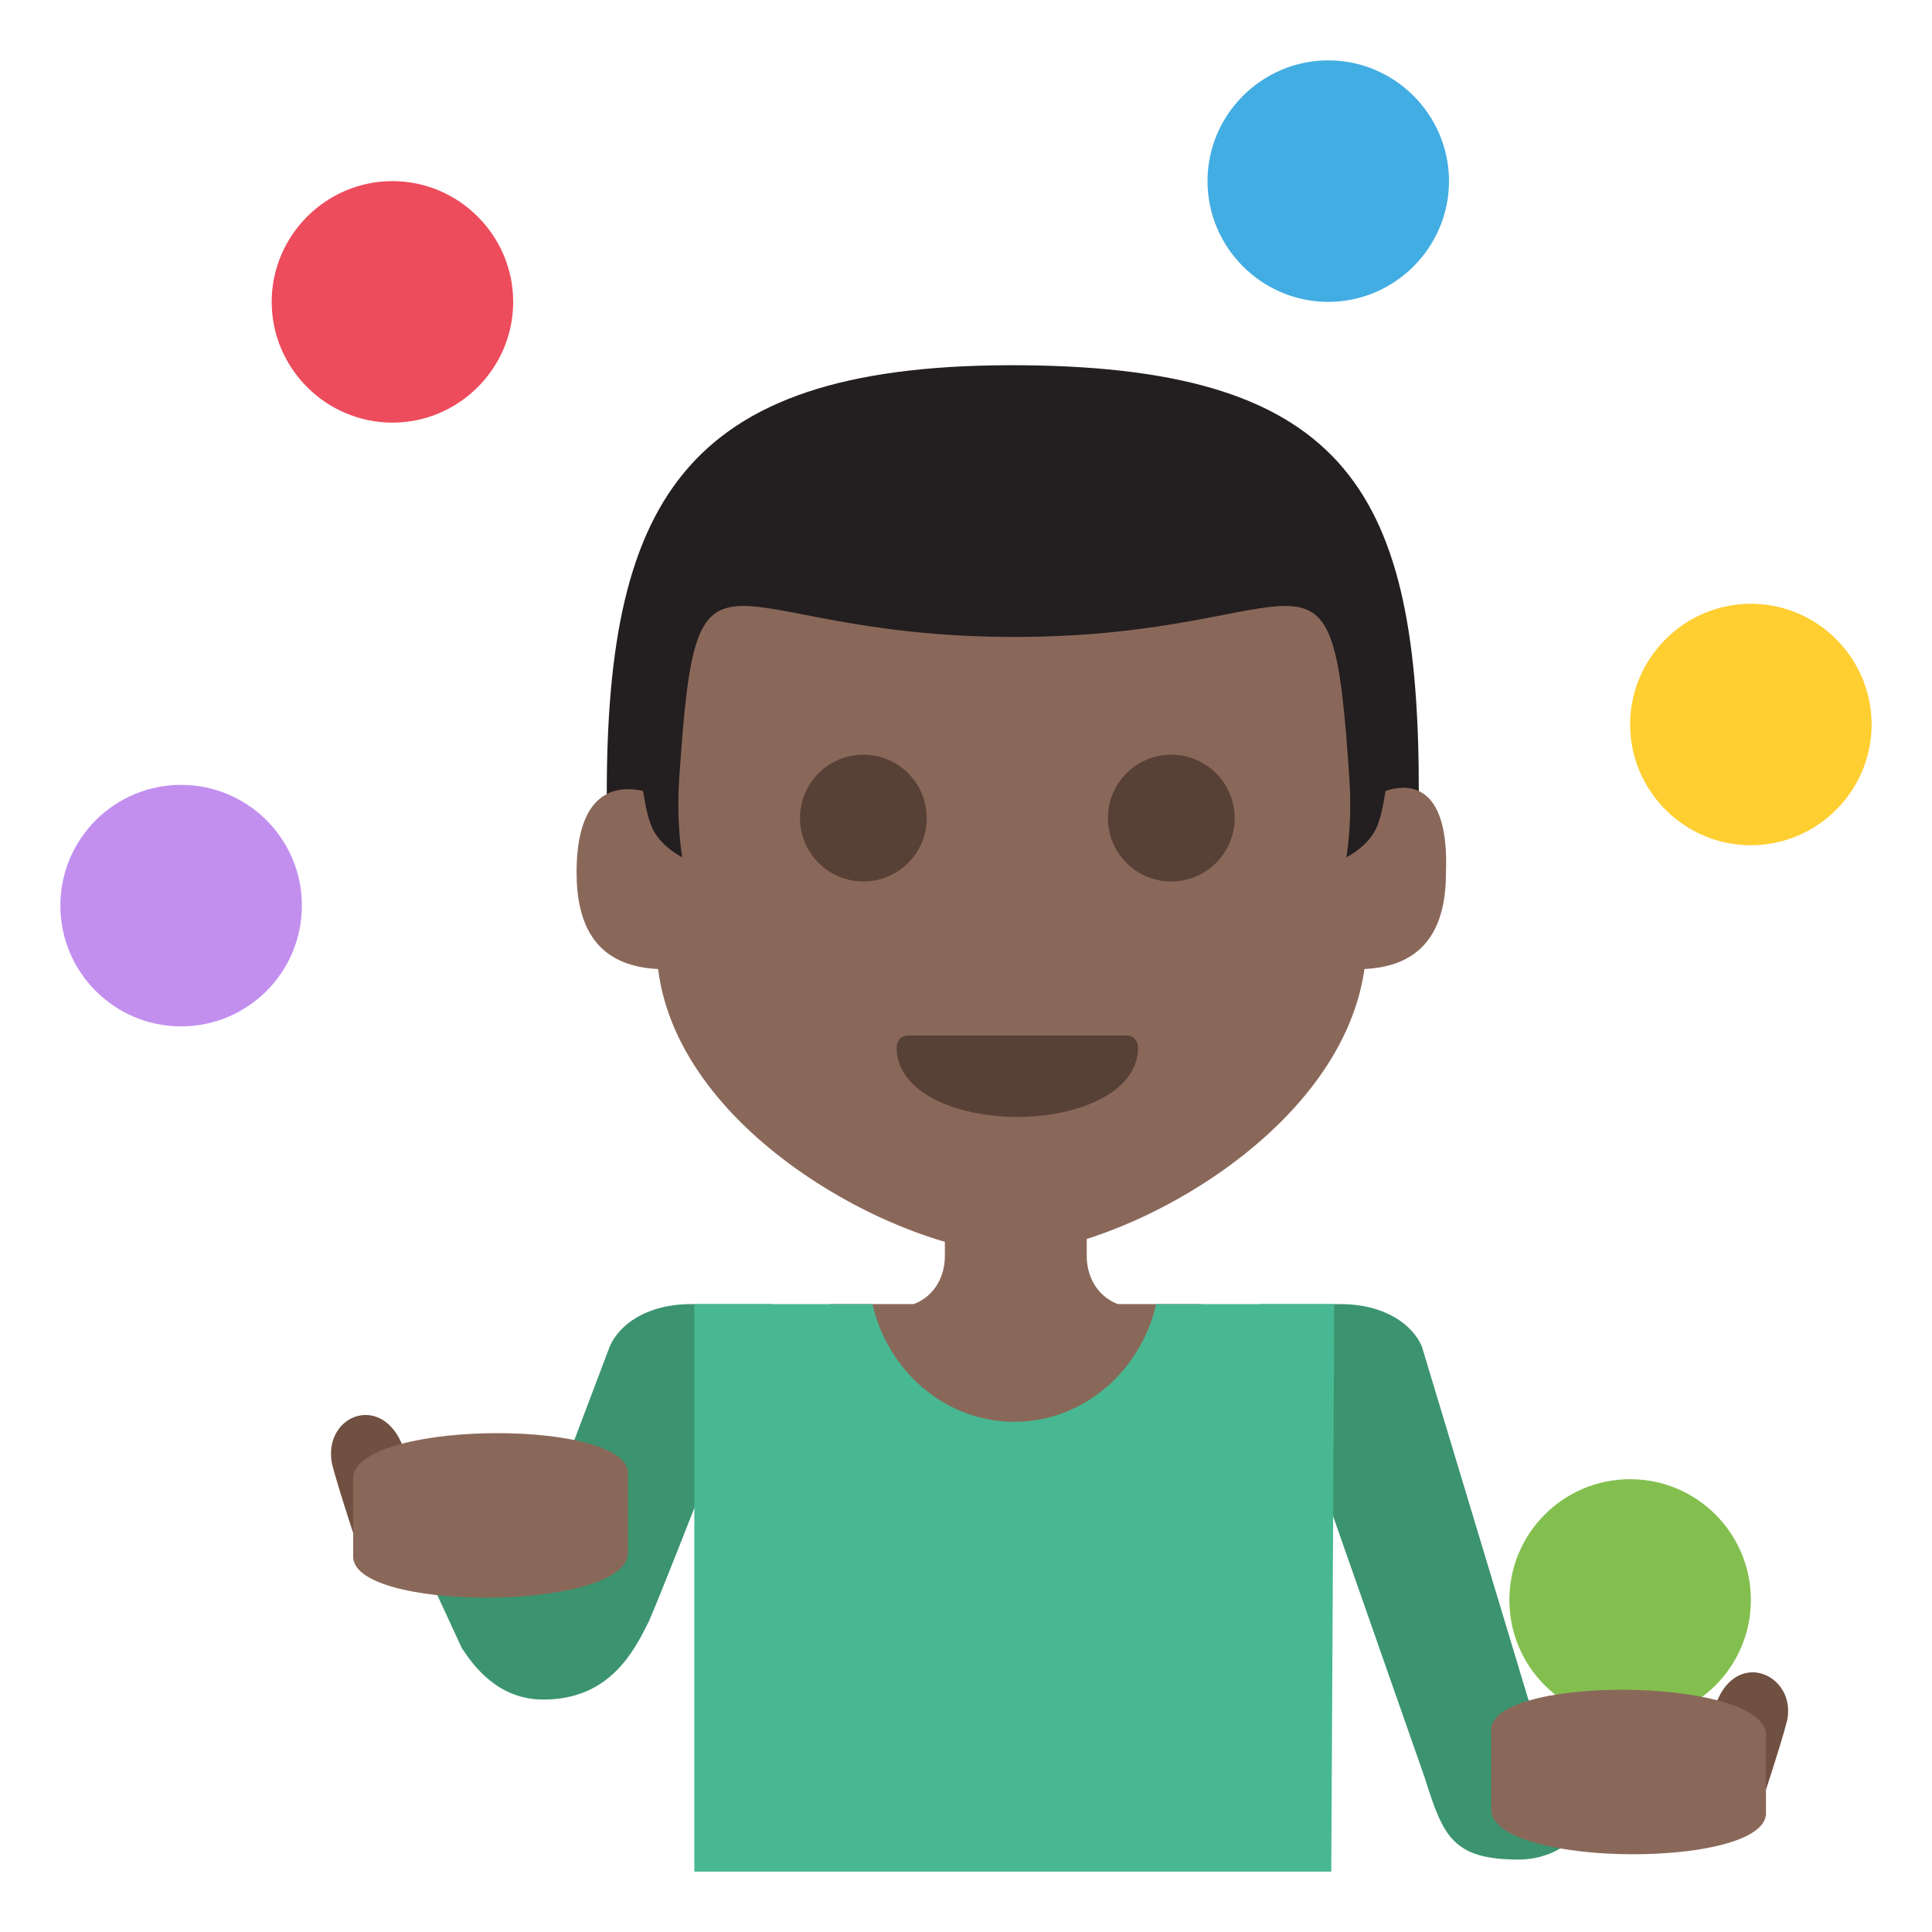 <?xml version="1.0" encoding="utf-8"?>
<!-- Uploaded to: SVG Repo, www.svgrepo.com, Generator: SVG Repo Mixer Tools -->
<svg width="800px" height="800px" viewBox="0 0 64 64" xmlns="http://www.w3.org/2000/svg" xmlns:xlink="http://www.w3.org/1999/xlink" aria-hidden="true" role="img" class="iconify iconify--emojione" preserveAspectRatio="xMidYMid meet">
<path d="M48 6c0 2.2-1.8 4-4 4s-4-1.8-4-4s1.8-4 4-4s4 1.8 4 4" fill="#42ade2">
</path>
<circle cx="6" cy="30" r="4" fill="#c28fef">
</circle>
<path d="M17 10c0 2.2-1.8 4-4 4s-4-1.8-4-4s1.8-4 4-4s4 1.8 4 4" fill="#ed4c5c">
</path>
<path d="M62 24c0 2.2-1.8 4-4 4s-4-1.8-4-4s1.8-4 4-4s4 1.8 4 4" fill="#ffce31">
</path>
<circle cx="54" cy="53" r="4" fill="#83bf4f">
</circle>
<path d="M57 56.1l-1.3 2.6l2.5 1.5s.8-2.4 1-3.2c.3-1.4-1.4-2.3-2.2-.9" fill="#705041">
</path>
<g fill="#3b946f">
<path d="M18 56.3c2.2 0 3-1.6 3.5-2.6c1.1-2.6 4.1-10.5 4.1-10.5h-2.7c-1.5 0-2.4.7-2.7 1.4L17.4 52h-3.3l1.2 2.6c.4.6 1.2 1.7 2.7 1.7">
</path>
<path d="M50.3 61.6c-2.2 0-2.5-.8-3.1-2.7l-5.5-15.7h2.7c1.5 0 2.4.7 2.7 1.4l3.8 12.6h3.3L53 59.9c-.4.6-1.2 1.7-2.7 1.7">
</path>
</g>
<path d="M13.2 47.6l1.3 2.6l-2.5 1.5s-.8-2.4-1-3.2c-.3-1.5 1.4-2.3 2.2-.9" fill="#705041">
</path>
<g fill="#8a6859">
<path d="M11.7 51.5v-2.6c.3-1.9 9.4-1.9 9.1 0v2.6c-.2 1.9-9.3 1.9-9.1 0">
</path>
<path d="M58.5 60v-2.6c-.3-1.9-9.4-1.9-9.1 0V60c.2 1.9 9.3 1.9 9.1 0">
</path>
<path d="M36 41.6v-1.7h-4.7v1.7c0 1-.7 1.7-1.6 1.7h7.9c-.9 0-1.6-.7-1.6-1.7">
</path>
<path d="M27.5 43.2h12.3v7.1H27.5z">
</path>
</g>
<path d="M44.2 43.2h-5.9c-.5 2.2-2.4 3.9-4.7 3.9c-2.3 0-4.2-1.7-4.7-3.9H23V62h21.1l.1-18.8" fill="#47b892">
</path>
<path d="M20.1 26.3l1.4 2.6h24.4l1.1-2.7c0-9.8-2.3-14-13.1-14.1c-11.1-.1-13.8 4.3-13.8 14.2" fill="#231f20">
</path>
<path d="M45.9 26.2c-.1.6-.2 1.1-.4 1.4c-.3.5-.9.8-.9.8s.2-1.1.1-2.6c-.6-9-1.1-4.7-11.1-4.7s-10.5-4.3-11.1 4.7c-.1 1.5.1 2.6.1 2.6s-.6-.3-.9-.8c-.2-.3-.3-.8-.4-1.4c-.9-.2-2.2 0-2.2 2.7c0 1.7.6 3.1 2.7 3.2c.7 5.6 8.3 9.4 11.7 9.4s10.9-3.8 11.7-9.4c2.1-.1 2.7-1.5 2.7-3.2c.1-2.8-1.1-3-2-2.7" fill="#8a6859">
</path>
<g fill="#574137">
<circle cx="28.6" cy="27.1" r="2.1">
</circle>
<circle cx="38.8" cy="27.1" r="2.1">
</circle>
<path d="M37.7 34.7c0 1.5-2 2.3-4 2.3s-4-.8-4-2.3c0 0 0-.4.4-.4h7.2c.4 0 .4.4.4.4">
</path>
</g>
</svg>